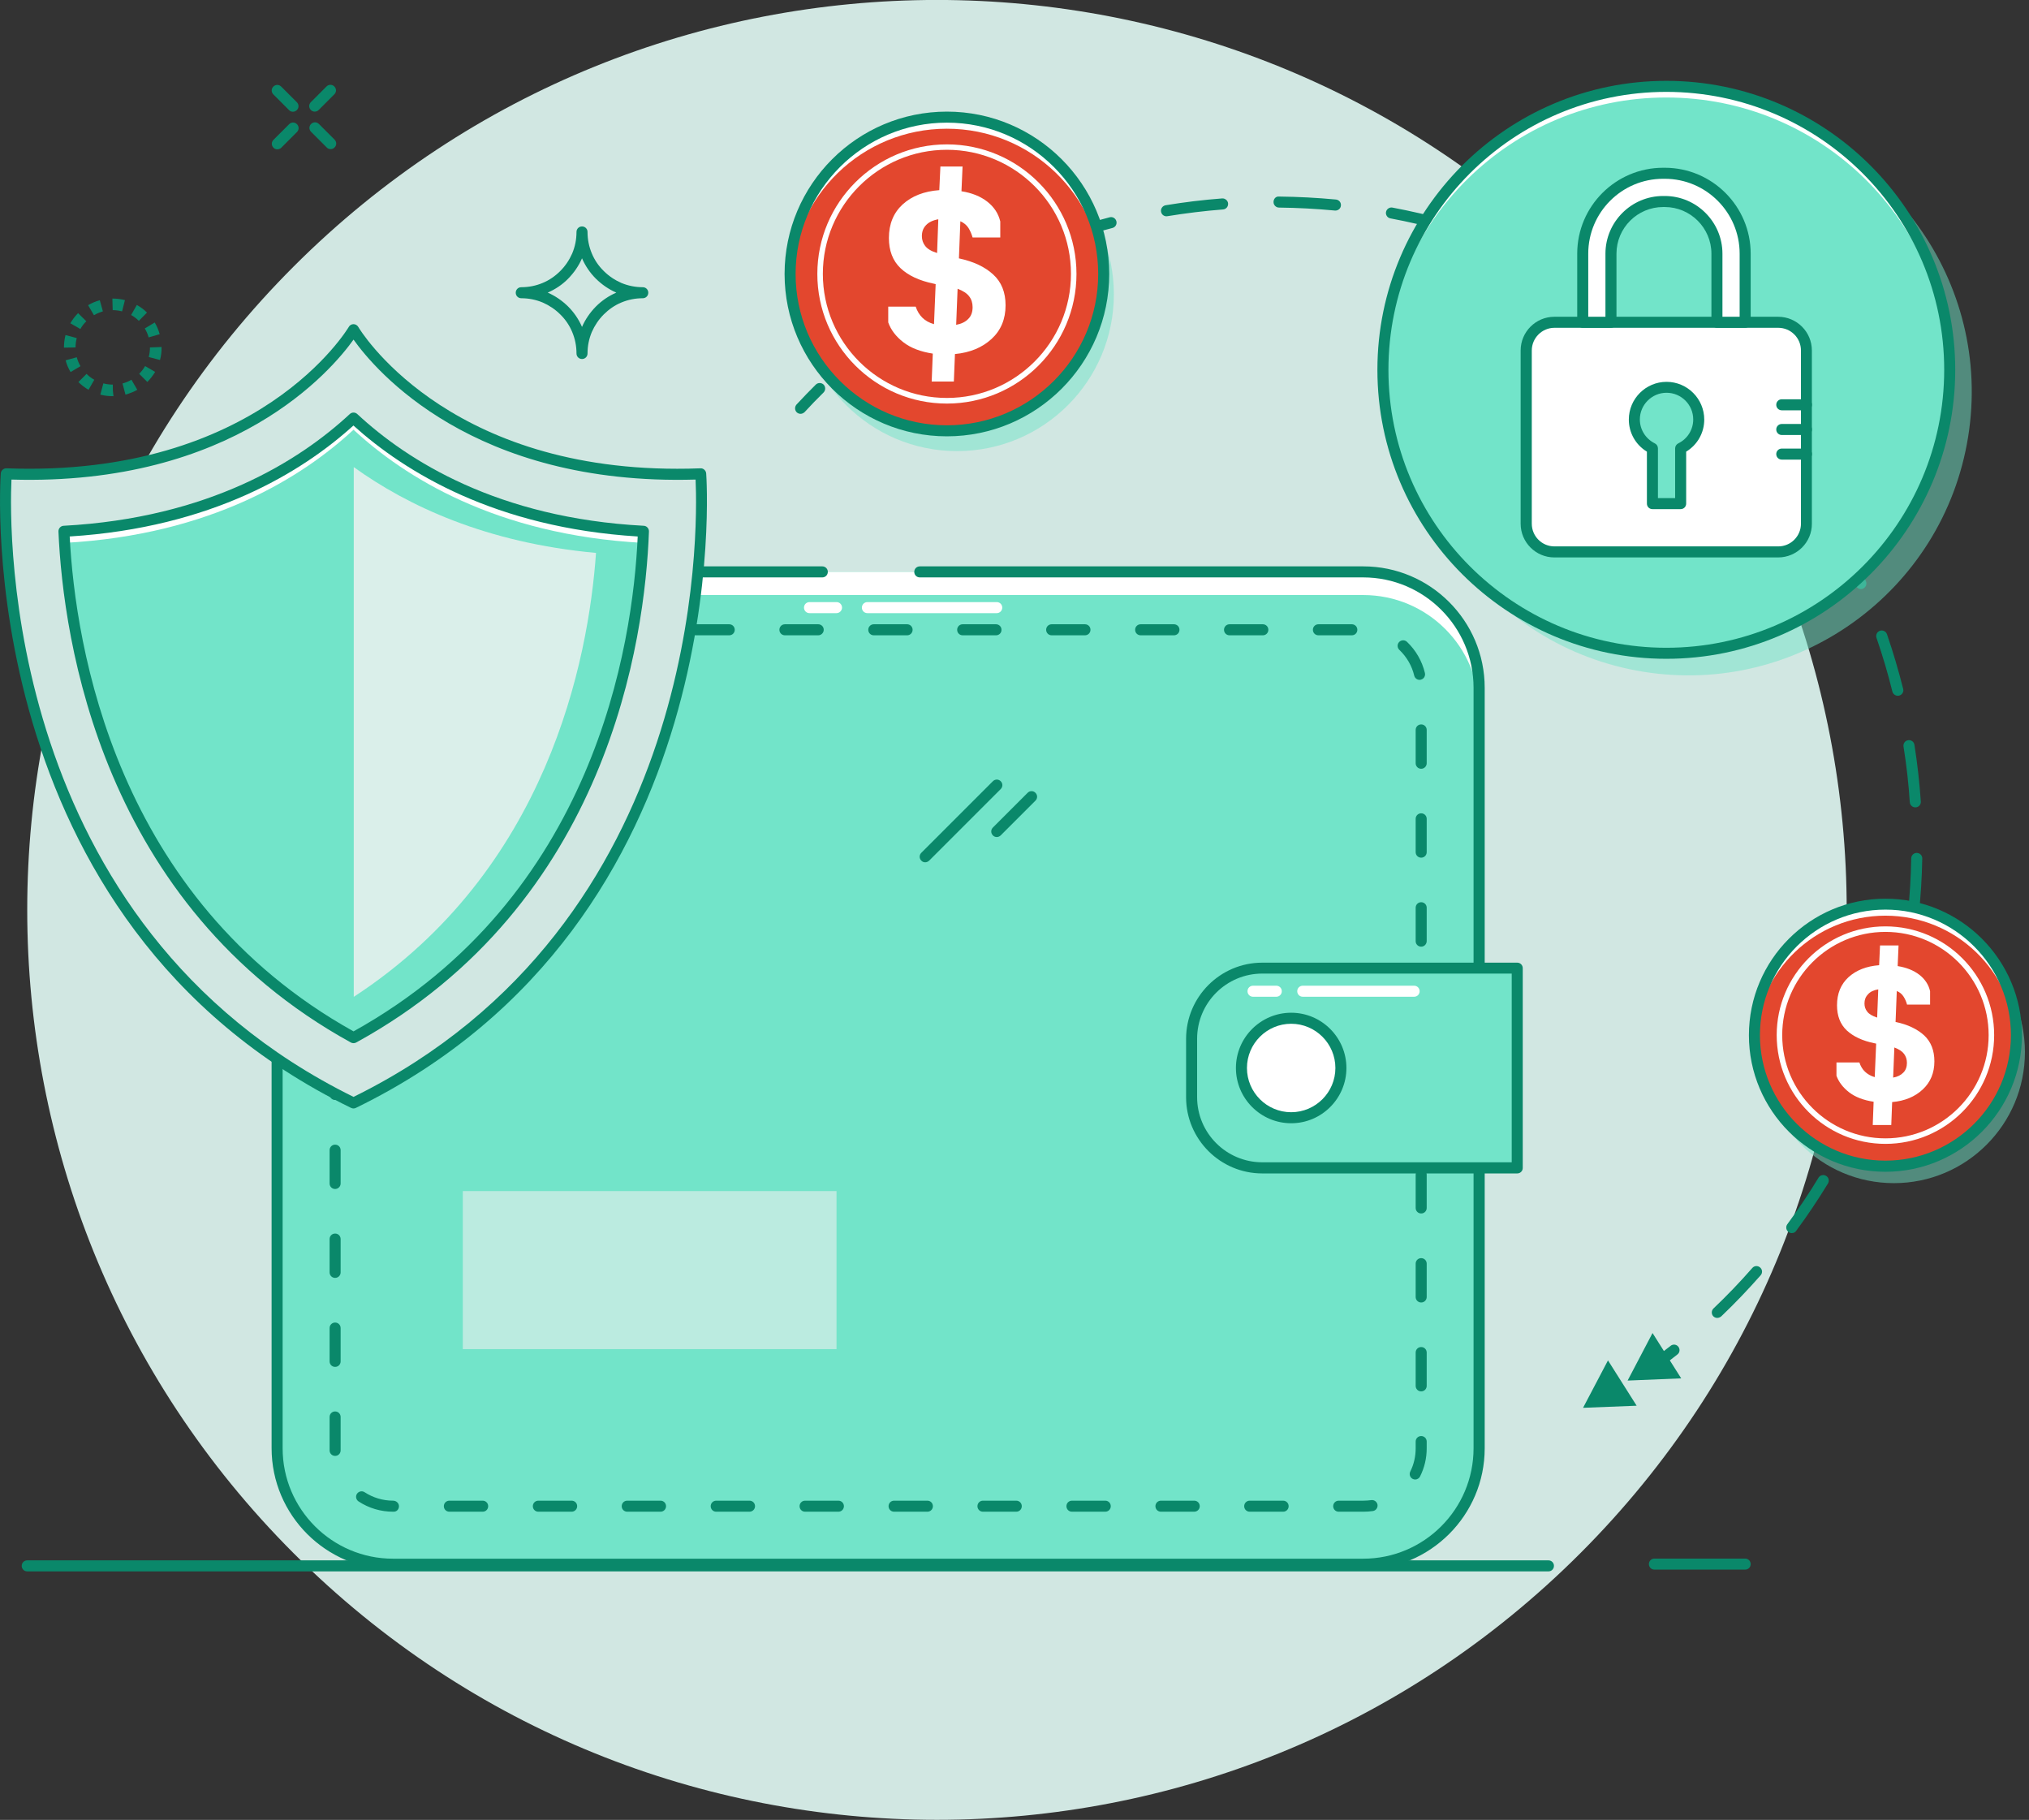 <svg width="184" height="165" viewBox="0 0 184 165" fill="none" xmlns="http://www.w3.org/2000/svg">
<rect x="0" y="0" width="184" height="165" fill="#333333" stroke="none"/>
<g clip-path="url(#clip0_57_185)">
<path d="M143.304 140.832C175.522 108.614 175.522 56.378 143.304 24.16C111.086 -8.058 58.851 -8.058 26.633 24.16C-5.585 56.378 -5.585 108.614 26.633 140.832C58.851 173.05 111.086 173.05 143.304 140.832Z" fill="#D1E7E2"/>
<path d="M72.6 37.52C72.48 37.52 72.36 37.48 72.26 37.39C72.06 37.2 72.05 36.89 72.23 36.68C72.8 36.06 73.39 35.46 73.98 34.87C74.18 34.68 74.49 34.68 74.69 34.87C74.88 35.07 74.88 35.38 74.69 35.58C74.1 36.16 73.53 36.75 72.97 37.36C72.86 37.46 72.73 37.52 72.6 37.52Z" fill="#0A886A"/>
<path d="M155.73 119.49C155.6 119.49 155.47 119.44 155.37 119.34C155.18 119.14 155.19 118.82 155.39 118.63C156.62 117.46 157.8 116.23 158.91 114.96C159.09 114.75 159.41 114.73 159.62 114.92C159.83 115.1 159.85 115.42 159.66 115.63C158.53 116.91 157.33 118.17 156.08 119.36C155.97 119.44 155.85 119.49 155.73 119.49ZM162.49 111.8C162.39 111.8 162.28 111.77 162.19 111.7C161.97 111.54 161.92 111.22 162.08 111C163.08 109.64 164.04 108.22 164.91 106.78C165.05 106.54 165.36 106.47 165.6 106.61C165.84 106.75 165.91 107.06 165.77 107.3C164.88 108.76 163.91 110.21 162.89 111.59C162.8 111.73 162.65 111.8 162.49 111.8ZM167.82 103.05C167.75 103.05 167.67 103.03 167.6 103C167.35 102.88 167.25 102.58 167.37 102.33C168.12 100.81 168.81 99.25 169.42 97.68C169.52 97.42 169.81 97.29 170.07 97.39C170.33 97.49 170.46 97.78 170.36 98.04C169.74 99.64 169.04 101.23 168.28 102.77C168.18 102.95 168 103.05 167.82 103.05ZM171.53 93.5C171.48 93.5 171.44 93.49 171.39 93.48C171.13 93.4 170.97 93.13 171.05 92.86C171.52 91.24 171.92 89.58 172.25 87.92C172.3 87.65 172.56 87.47 172.84 87.53C173.11 87.58 173.29 87.85 173.23 88.12C172.9 89.81 172.49 91.5 172.01 93.15C171.94 93.36 171.74 93.5 171.53 93.5ZM173.5 83.44C173.48 83.44 173.46 83.44 173.45 83.44C173.18 83.41 172.98 83.16 173.01 82.89C173.19 81.22 173.29 79.51 173.32 77.82C173.32 77.55 173.55 77.33 173.82 77.33H173.83C174.11 77.34 174.33 77.56 174.32 77.84C174.29 79.56 174.18 81.3 174 83C173.97 83.25 173.75 83.44 173.5 83.44ZM173.69 73.2C173.43 73.2 173.21 73 173.19 72.73C173.08 71.05 172.89 69.35 172.62 67.68C172.58 67.41 172.76 67.15 173.04 67.11C173.31 67.07 173.57 67.25 173.61 67.53C173.88 69.23 174.07 70.95 174.19 72.67C174.21 72.95 174 73.18 173.73 73.2C173.71 73.2 173.7 73.2 173.69 73.2ZM172.1 63.08C171.88 63.08 171.67 62.93 171.61 62.7C171.21 61.07 170.72 59.43 170.17 57.83C170.08 57.57 170.22 57.28 170.48 57.19C170.74 57.1 171.03 57.24 171.12 57.5C171.68 59.13 172.17 60.8 172.59 62.46C172.66 62.73 172.49 63 172.22 63.07C172.18 63.08 172.14 63.08 172.1 63.08ZM168.76 53.41C168.57 53.41 168.39 53.3 168.3 53.11C167.61 51.57 166.85 50.04 166.02 48.57C165.89 48.33 165.97 48.02 166.21 47.89C166.45 47.76 166.75 47.84 166.89 48.08C167.73 49.58 168.51 51.14 169.21 52.7C169.32 52.95 169.21 53.25 168.96 53.36C168.9 53.39 168.83 53.41 168.76 53.41ZM163.78 44.46C163.62 44.46 163.46 44.38 163.37 44.24C162.42 42.84 161.4 41.47 160.34 40.16C160.17 39.95 160.2 39.63 160.41 39.46C160.62 39.29 160.94 39.32 161.11 39.53C162.19 40.86 163.23 42.26 164.2 43.68C164.35 43.91 164.3 44.22 164.07 44.37C163.97 44.43 163.87 44.46 163.78 44.46ZM157.31 36.52C157.18 36.52 157.05 36.47 156.95 36.37C155.77 35.16 154.53 33.99 153.25 32.88C153.04 32.7 153.02 32.38 153.2 32.17C153.38 31.96 153.7 31.94 153.91 32.12C155.21 33.24 156.47 34.43 157.67 35.67C157.86 35.87 157.86 36.18 157.66 36.38C157.56 36.48 157.43 36.52 157.31 36.52ZM78.13 32.28C77.99 32.28 77.84 32.22 77.74 32.1C77.56 31.89 77.59 31.57 77.81 31.4C79.13 30.3 80.52 29.25 81.93 28.27C82.16 28.11 82.47 28.17 82.63 28.4C82.79 28.63 82.73 28.94 82.5 29.1C81.11 30.06 79.75 31.09 78.45 32.17C78.36 32.24 78.24 32.28 78.13 32.28ZM149.56 29.83C149.46 29.83 149.36 29.8 149.27 29.74C147.9 28.75 146.47 27.81 145.02 26.95C144.78 26.81 144.7 26.5 144.85 26.26C144.99 26.02 145.3 25.94 145.54 26.09C147.01 26.97 148.47 27.92 149.86 28.93C150.08 29.09 150.13 29.4 149.97 29.63C149.87 29.76 149.71 29.83 149.56 29.83ZM86.55 26.44C86.38 26.44 86.21 26.35 86.12 26.19C85.98 25.95 86.07 25.64 86.31 25.51C87.8 24.66 89.35 23.86 90.91 23.15C91.16 23.04 91.46 23.14 91.57 23.4C91.69 23.65 91.57 23.95 91.32 24.06C89.79 24.76 88.27 25.54 86.8 26.38C86.72 26.42 86.64 26.44 86.55 26.44ZM140.76 24.59C140.69 24.59 140.61 24.57 140.54 24.54C139.02 23.81 137.45 23.13 135.87 22.54C135.61 22.44 135.48 22.15 135.58 21.9C135.68 21.64 135.96 21.51 136.22 21.61C137.83 22.22 139.43 22.9 140.97 23.65C141.22 23.77 141.32 24.07 141.2 24.32C141.12 24.48 140.94 24.59 140.76 24.59ZM95.86 22.18C95.65 22.18 95.46 22.05 95.39 21.85C95.3 21.59 95.43 21.3 95.69 21.21C97.31 20.64 98.97 20.13 100.63 19.7C100.9 19.63 101.17 19.79 101.24 20.06C101.31 20.33 101.15 20.6 100.88 20.67C99.24 21.09 97.61 21.59 96.02 22.16C95.97 22.17 95.92 22.18 95.86 22.18ZM131.17 20.97C131.13 20.97 131.08 20.96 131.04 20.95C129.42 20.5 127.75 20.11 126.09 19.8C125.82 19.75 125.64 19.49 125.69 19.22C125.74 18.95 126.01 18.77 126.27 18.82C127.96 19.14 129.65 19.53 131.31 19.99C131.58 20.06 131.73 20.34 131.66 20.61C131.59 20.82 131.39 20.97 131.17 20.97ZM105.78 19.61C105.54 19.61 105.33 19.44 105.29 19.19C105.24 18.92 105.43 18.66 105.7 18.61C107.39 18.33 109.12 18.12 110.83 17.99C111.08 17.97 111.35 18.17 111.37 18.45C111.39 18.73 111.19 18.97 110.91 18.99C109.23 19.12 107.53 19.33 105.87 19.6C105.83 19.61 105.8 19.61 105.78 19.61ZM121.11 19.09C121.09 19.09 121.08 19.09 121.06 19.09C119.38 18.93 117.68 18.84 115.99 18.82C115.71 18.82 115.49 18.59 115.49 18.32C115.49 18.04 115.69 17.79 115.99 17.82C117.71 17.84 119.45 17.93 121.15 18.09C121.43 18.12 121.63 18.36 121.6 18.64C121.58 18.9 121.36 19.09 121.11 19.09Z" fill="#0A886A"/>
<path d="M149.82 124.43C149.67 124.43 149.51 124.36 149.42 124.22C149.26 124 149.31 123.68 149.53 123.52C150.2 123.03 150.85 122.53 151.5 122.02C151.71 121.85 152.03 121.88 152.2 122.1C152.37 122.32 152.34 122.63 152.12 122.8C151.46 123.32 150.8 123.83 150.12 124.33C150.03 124.39 149.92 124.43 149.82 124.43Z" fill="#0A886A"/>
<path d="M140.42 142.47H2.47C2.19 142.47 1.97 142.25 1.97 141.97C1.97 141.69 2.19 141.47 2.47 141.47H140.42C140.7 141.47 140.92 141.69 140.92 141.97C140.92 142.25 140.7 142.47 140.42 142.47Z" fill="#0A886A"/>
<path d="M123.63 141.81H35.65C29.85 141.81 25.14 137.11 25.14 131.3V62.36C25.14 56.56 29.84 51.85 35.65 51.85H123.63C129.43 51.85 134.14 56.55 134.14 62.36V131.31C134.14 137.11 129.43 141.81 123.63 141.81Z" fill="#72E4C9"/>
<path d="M123.63 139.71H35.65C29.85 139.71 25.14 135.01 25.14 129.2V131.3C25.14 137.1 29.84 141.81 35.65 141.81H123.63C129.43 141.81 134.14 137.11 134.14 131.3V129.2C134.14 135.01 129.43 139.71 123.63 139.71Z" fill="#72E4C9"/>
<path d="M34.16 102.1C60.05 89.49 64.84 64.02 65.6 51.85H35.65C29.85 51.85 25.14 56.55 25.14 62.36V96.61C27.82 98.61 30.81 100.47 34.16 102.1Z" fill="#72E4C9"/>
<path d="M123.63 51.85H35.65C29.85 51.85 25.14 56.55 25.14 62.36V64.46C25.14 58.66 29.84 53.95 35.65 53.95H123.63C129.43 53.95 134.14 58.65 134.14 64.46V62.36C134.14 56.55 129.43 51.85 123.63 51.85Z" fill="white"/>
<path d="M134.14 89.87H114.48C110.94 89.87 108.07 92.74 108.07 96.28V101.57C108.07 105.11 110.94 107.98 114.48 107.98H134.14V89.87Z" fill="#72E4C9"/>
<path d="M123.63 142.31H35.64C29.57 142.31 24.63 137.37 24.63 131.3V62.36C24.63 56.29 29.57 51.35 35.64 51.35H74.57C74.85 51.35 75.07 51.57 75.07 51.85C75.07 52.13 74.85 52.35 74.57 52.35H35.64C30.12 52.35 25.63 56.84 25.63 62.36V131.31C25.63 136.83 30.12 141.32 35.64 141.32H123.62C129.14 141.32 133.63 136.83 133.63 131.31V62.36C133.63 56.84 129.14 52.35 123.62 52.35H83.41C83.13 52.35 82.91 52.13 82.91 51.85C82.91 51.57 83.13 51.35 83.41 51.35H123.63C129.7 51.35 134.64 56.29 134.64 62.36V131.31C134.64 137.38 129.7 142.31 123.63 142.31Z" fill="#0A886A"/>
<path d="M123.63 137.06H121.4C121.12 137.06 120.9 136.84 120.9 136.56C120.9 136.28 121.12 136.06 121.4 136.06H123.63C123.87 136.06 124.12 136.04 124.35 136.01C124.62 135.97 124.88 136.16 124.92 136.43C124.96 136.7 124.77 136.96 124.5 137C124.22 137.04 123.93 137.06 123.63 137.06ZM116.36 137.06H113.33C113.05 137.06 112.83 136.84 112.83 136.56C112.83 136.28 113.05 136.06 113.33 136.06H116.36C116.64 136.06 116.86 136.28 116.86 136.56C116.86 136.84 116.64 137.06 116.36 137.06ZM108.3 137.06H105.28C105 137.06 104.78 136.84 104.78 136.56C104.78 136.28 105 136.06 105.28 136.06H108.3C108.58 136.06 108.8 136.28 108.8 136.56C108.8 136.84 108.57 137.06 108.3 137.06ZM100.23 137.06H97.21C96.93 137.06 96.71 136.84 96.71 136.56C96.71 136.28 96.93 136.06 97.21 136.06H100.23C100.51 136.06 100.73 136.28 100.73 136.56C100.73 136.84 100.51 137.06 100.23 137.06ZM92.16 137.06H89.14C88.86 137.06 88.64 136.84 88.64 136.56C88.64 136.28 88.86 136.06 89.14 136.06H92.16C92.44 136.06 92.66 136.28 92.66 136.56C92.66 136.84 92.44 137.06 92.16 137.06ZM84.1 137.06H81.08C80.8 137.06 80.58 136.84 80.58 136.56C80.58 136.28 80.8 136.06 81.08 136.06H84.1C84.38 136.06 84.6 136.28 84.6 136.56C84.6 136.84 84.38 137.06 84.1 137.06ZM76.03 137.06H73.01C72.73 137.06 72.51 136.84 72.51 136.56C72.51 136.28 72.73 136.06 73.01 136.06H76.03C76.31 136.06 76.53 136.28 76.53 136.56C76.53 136.84 76.31 137.06 76.03 137.06ZM67.97 137.06H64.95C64.67 137.06 64.45 136.84 64.45 136.56C64.45 136.28 64.67 136.06 64.95 136.06H67.97C68.25 136.06 68.47 136.28 68.47 136.56C68.47 136.84 68.24 137.06 67.97 137.06ZM59.9 137.06H56.88C56.6 137.06 56.38 136.84 56.38 136.56C56.38 136.28 56.6 136.06 56.88 136.06H59.9C60.18 136.06 60.4 136.28 60.4 136.56C60.4 136.84 60.18 137.06 59.9 137.06ZM51.84 137.06H48.82C48.54 137.06 48.32 136.84 48.32 136.56C48.32 136.28 48.54 136.06 48.82 136.06H51.84C52.12 136.06 52.34 136.28 52.34 136.56C52.34 136.84 52.11 137.06 51.84 137.06ZM43.77 137.06H40.75C40.47 137.06 40.25 136.84 40.25 136.56C40.25 136.28 40.47 136.06 40.75 136.06H43.77C44.05 136.06 44.27 136.28 44.27 136.56C44.27 136.84 44.05 137.06 43.77 137.06ZM35.71 137.06H35.65C34.53 137.06 33.45 136.74 32.52 136.13C32.29 135.98 32.22 135.67 32.37 135.44C32.52 135.21 32.83 135.14 33.06 135.29C33.83 135.79 34.72 136.06 35.65 136.06C35.93 136.06 36.18 136.28 36.18 136.56C36.18 136.84 35.98 137.06 35.71 137.06ZM128.34 134.14C128.26 134.14 128.19 134.12 128.12 134.09C127.87 133.97 127.77 133.67 127.89 133.42C128.22 132.76 128.38 132.05 128.38 131.31V130.7C128.38 130.42 128.6 130.2 128.88 130.2C129.16 130.2 129.38 130.42 129.38 130.7V131.31C129.38 132.21 129.18 133.06 128.78 133.86C128.7 134.03 128.52 134.14 128.34 134.14ZM30.39 132C30.12 132 29.9 131.79 29.89 131.52V131.31V128.47C29.89 128.19 30.11 127.97 30.39 127.97C30.67 127.97 30.89 128.19 30.89 128.47V131.48C30.9 131.76 30.69 131.99 30.41 132C30.41 132 30.4 132 30.39 132ZM128.88 126.15C128.6 126.15 128.38 125.93 128.38 125.65V122.63C128.38 122.35 128.6 122.13 128.88 122.13C129.16 122.13 129.38 122.35 129.38 122.63V125.65C129.38 125.93 129.16 126.15 128.88 126.15ZM30.39 123.93C30.11 123.93 29.89 123.71 29.89 123.43V120.41C29.89 120.13 30.11 119.91 30.39 119.91C30.67 119.91 30.89 120.13 30.89 120.41V123.43C30.89 123.71 30.67 123.93 30.39 123.93ZM128.88 118.09C128.6 118.09 128.38 117.87 128.38 117.59V114.57C128.38 114.29 128.6 114.07 128.88 114.07C129.16 114.07 129.38 114.29 129.38 114.57V117.59C129.38 117.87 129.16 118.09 128.88 118.09ZM30.39 115.86C30.11 115.86 29.89 115.64 29.89 115.36V112.34C29.89 112.06 30.11 111.84 30.39 111.84C30.67 111.84 30.89 112.06 30.89 112.34V115.36C30.89 115.64 30.67 115.86 30.39 115.86ZM128.88 110.02C128.6 110.02 128.38 109.8 128.38 109.52V106.5C128.38 106.22 128.6 106 128.88 106C129.16 106 129.38 106.22 129.38 106.5V109.52C129.38 109.8 129.16 110.02 128.88 110.02ZM30.39 107.8C30.11 107.8 29.89 107.58 29.89 107.3V104.28C29.89 104 30.11 103.78 30.39 103.78C30.67 103.78 30.89 104 30.89 104.28V107.3C30.89 107.57 30.67 107.8 30.39 107.8ZM128.88 101.96C128.6 101.96 128.38 101.74 128.38 101.46V98.44C128.38 98.16 128.6 97.94 128.88 97.94C129.16 97.94 129.38 98.16 129.38 98.44V101.46C129.38 101.73 129.16 101.96 128.88 101.96ZM30.39 99.73C30.11 99.73 29.89 99.51 29.89 99.23V96.21C29.89 95.93 30.11 95.71 30.39 95.71C30.67 95.71 30.89 95.93 30.89 96.21V99.23C30.89 99.51 30.67 99.73 30.39 99.73ZM128.88 93.89C128.6 93.89 128.38 93.67 128.38 93.39V90.37C128.38 90.09 128.6 89.87 128.88 89.87C129.16 89.87 129.38 90.09 129.38 90.37V93.39C129.38 93.67 129.16 93.89 128.88 93.89ZM30.39 91.67C30.11 91.67 29.89 91.45 29.89 91.17V88.15C29.89 87.87 30.11 87.65 30.39 87.65C30.67 87.65 30.89 87.87 30.89 88.15V91.17C30.89 91.44 30.67 91.67 30.39 91.67ZM128.88 85.83C128.6 85.83 128.38 85.61 128.38 85.33V82.3C128.38 82.02 128.6 81.8 128.88 81.8C129.16 81.8 129.38 82.02 129.38 82.3V85.32C129.38 85.6 129.16 85.83 128.88 85.83ZM30.39 83.6C30.11 83.6 29.89 83.38 29.89 83.1V80.08C29.89 79.8 30.11 79.58 30.39 79.58C30.67 79.58 30.89 79.8 30.89 80.08V83.1C30.89 83.38 30.67 83.6 30.39 83.6ZM128.88 77.76C128.6 77.76 128.38 77.54 128.38 77.26V74.24C128.38 73.96 128.6 73.74 128.88 73.74C129.16 73.74 129.38 73.96 129.38 74.24V77.26C129.38 77.54 129.16 77.76 128.88 77.76ZM30.39 75.54C30.11 75.54 29.89 75.32 29.89 75.04V72.02C29.89 71.74 30.11 71.52 30.39 71.52C30.67 71.52 30.89 71.74 30.89 72.02V75.04C30.89 75.31 30.67 75.54 30.39 75.54ZM128.88 69.7C128.6 69.7 128.38 69.48 128.38 69.2V66.18C128.38 65.9 128.6 65.68 128.88 65.68C129.16 65.68 129.38 65.9 129.38 66.18V69.2C129.38 69.47 129.16 69.7 128.88 69.7ZM30.39 67.47C30.11 67.47 29.89 67.25 29.89 66.97V63.95C29.89 63.67 30.11 63.45 30.39 63.45C30.67 63.45 30.89 63.67 30.89 63.95V66.97C30.89 67.25 30.67 67.47 30.39 67.47ZM128.74 61.64C128.51 61.64 128.31 61.49 128.25 61.26C128.04 60.37 127.57 59.56 126.9 58.92C126.7 58.73 126.69 58.41 126.88 58.21C127.07 58.01 127.39 58 127.59 58.19C128.4 58.96 128.96 59.94 129.22 61.02C129.28 61.29 129.12 61.56 128.85 61.62C128.82 61.64 128.78 61.64 128.74 61.64ZM31.49 59.65C31.38 59.65 31.28 59.62 31.18 59.55C30.96 59.38 30.92 59.07 31.09 58.85C31.77 57.97 32.69 57.3 33.74 56.93C34 56.84 34.29 56.98 34.38 57.24C34.47 57.5 34.34 57.79 34.07 57.88C33.2 58.19 32.45 58.73 31.88 59.46C31.78 59.58 31.64 59.65 31.49 59.65ZM122.59 57.6H119.56C119.28 57.6 119.06 57.38 119.06 57.1C119.06 56.82 119.28 56.6 119.56 56.6H122.59C122.87 56.6 123.09 56.82 123.09 57.1C123.09 57.38 122.87 57.6 122.59 57.6ZM114.52 57.6H111.5C111.22 57.6 111 57.38 111 57.1C111 56.82 111.22 56.6 111.5 56.6H114.52C114.8 56.6 115.02 56.82 115.02 57.1C115.02 57.38 114.8 57.6 114.52 57.6ZM106.46 57.6H103.44C103.16 57.6 102.94 57.38 102.94 57.1C102.94 56.82 103.16 56.6 103.44 56.6H106.46C106.74 56.6 106.96 56.82 106.96 57.1C106.96 57.38 106.74 57.6 106.46 57.6ZM98.39 57.6H95.37C95.09 57.6 94.87 57.38 94.87 57.1C94.87 56.82 95.09 56.6 95.37 56.6H98.39C98.67 56.6 98.89 56.82 98.89 57.1C98.89 57.38 98.67 57.6 98.39 57.6ZM90.33 57.6H87.3C87.02 57.6 86.8 57.38 86.8 57.1C86.8 56.82 87.02 56.6 87.3 56.6H90.32C90.6 56.6 90.82 56.82 90.82 57.1C90.83 57.38 90.6 57.6 90.33 57.6ZM82.26 57.6H79.24C78.96 57.6 78.74 57.38 78.74 57.1C78.74 56.82 78.96 56.6 79.24 56.6H82.26C82.54 56.6 82.76 56.82 82.76 57.1C82.76 57.38 82.54 57.6 82.26 57.6ZM74.2 57.6H71.18C70.9 57.6 70.68 57.38 70.68 57.1C70.68 56.82 70.9 56.6 71.18 56.6H74.2C74.48 56.6 74.7 56.82 74.7 57.1C74.7 57.38 74.47 57.6 74.2 57.6ZM66.13 57.6H63.11C62.83 57.6 62.61 57.38 62.61 57.1C62.61 56.82 62.83 56.6 63.11 56.6H66.13C66.41 56.6 66.63 56.82 66.63 57.1C66.63 57.38 66.41 57.6 66.13 57.6ZM58.07 57.6H55.05C54.77 57.6 54.55 57.38 54.55 57.1C54.55 56.82 54.77 56.6 55.05 56.6H58.07C58.35 56.6 58.57 56.82 58.57 57.1C58.57 57.38 58.34 57.6 58.07 57.6ZM50 57.6H46.98C46.7 57.6 46.48 57.38 46.48 57.1C46.48 56.82 46.7 56.6 46.98 56.6H50C50.28 56.6 50.5 56.82 50.5 57.1C50.5 57.38 50.28 57.6 50 57.6ZM41.93 57.6H38.91C38.63 57.6 38.41 57.38 38.41 57.1C38.41 56.82 38.63 56.6 38.91 56.6H41.93C42.21 56.6 42.43 56.82 42.43 57.1C42.43 57.38 42.21 57.6 41.93 57.6Z" fill="#0A886A"/>
<path d="M137.59 105.89H114.47C110.93 105.89 108.06 103.02 108.06 99.48V94.19C108.06 90.65 110.93 87.78 114.47 87.78H137.59V105.89Z" fill="#72E4C9"/>
<path d="M137.59 106.39H114.47C110.66 106.39 107.56 103.29 107.56 99.48V94.19C107.56 90.38 110.66 87.28 114.47 87.28H137.59C137.87 87.28 138.09 87.5 138.09 87.78V105.9C138.09 106.17 137.87 106.39 137.59 106.39ZM114.47 88.27C111.21 88.27 108.56 90.92 108.56 94.18V99.47C108.56 102.73 111.21 105.38 114.47 105.38H137.09V88.27H114.47Z" fill="#0A886A"/>
<path d="M63.55 42.96C40.08 43.85 32.06 29.89 32.06 29.89C32.06 29.89 24.04 43.85 0.57 42.96C0.57 42.96 -2.7 83.06 32.06 100C66.82 83.06 63.55 42.96 63.55 42.96Z" fill="white"/>
<path d="M63.55 42.96C40.08 43.85 32.06 29.89 32.06 29.89C32.06 29.89 24.04 43.85 0.57 42.96C0.57 42.96 -2.7 83.06 32.06 100C66.82 83.06 63.55 42.96 63.55 42.96Z" fill="#D1E7E2"/>
<path d="M32.06 100.5C31.99 100.5 31.91 100.48 31.84 100.45C-2.82 83.56 0.04 43.32 0.07 42.92C0.09 42.65 0.33 42.45 0.59 42.46C23.48 43.32 31.55 29.77 31.63 29.64C31.72 29.48 31.88 29.39 32.06 29.39C32.24 29.39 32.4 29.49 32.49 29.64C32.56 29.77 40.16 42.5 61.41 42.5C62.1 42.5 62.81 42.49 63.52 42.46C63.77 42.44 64.02 42.65 64.04 42.92C64.07 43.32 66.93 83.56 32.27 100.45C32.21 100.48 32.13 100.5 32.06 100.5ZM1.04 43.48C0.83 48.03 0.27 83.79 32.06 99.45C63.85 83.8 63.29 48.03 63.08 43.48C42.85 44.07 34.02 33.55 32.06 30.79C30.09 33.55 21.23 44.07 1.04 43.48Z" fill="#0A886A"/>
<path d="M32.06 94.08C9.75 81.81 6.24 58.27 5.8 48.17C19.18 47.45 27.49 42.15 32.06 37.9C36.63 42.15 44.95 47.46 58.36 48.17C57.98 58.28 54.58 81.72 32.06 94.08Z" fill="#72E4C9"/>
<path d="M32.06 38.96C36.63 43.2 44.93 48.5 58.31 49.22C58.33 48.86 58.35 48.51 58.36 48.17C44.96 47.46 36.64 42.15 32.06 37.9C27.49 42.14 19.18 47.45 5.8 48.17C5.81 48.5 5.83 48.85 5.86 49.22C19.2 48.49 27.49 43.2 32.06 38.96Z" fill="white"/>
<path d="M32.06 94.58C31.98 94.58 31.89 94.56 31.82 94.52C9.17 82.06 5.73 57.97 5.3 48.19C5.29 47.92 5.5 47.68 5.77 47.67C18.96 46.96 27.16 41.77 31.72 37.54C31.91 37.36 32.21 37.36 32.4 37.54C36.96 41.78 45.17 46.97 58.38 47.67C58.65 47.68 58.86 47.92 58.85 48.19C58.49 57.94 55.18 81.96 32.3 94.52C32.22 94.56 32.14 94.58 32.06 94.58ZM6.32 48.64C6.83 58.51 10.43 81.46 32.06 93.51C53.91 81.37 57.39 58.48 57.83 48.64C44.93 47.84 36.74 42.81 32.05 38.58C27.38 42.81 19.2 47.83 6.32 48.64Z" fill="#0A886A"/>
<path opacity="0.5" d="M86.79 40.9C94.644 40.9 101.01 34.533 101.01 26.68C101.01 18.826 94.644 12.46 86.79 12.46C78.937 12.46 72.57 18.826 72.57 26.68C72.57 34.533 78.937 40.9 86.79 40.9Z" fill="#72E4C9"/>
<path d="M85.87 39.06C93.724 39.06 100.09 32.694 100.09 24.84C100.09 16.986 93.724 10.62 85.87 10.62C78.016 10.62 71.65 16.986 71.65 24.84C71.65 32.694 78.016 39.06 85.87 39.06Z" fill="#E3472E"/>
<path d="M85.87 11.67C93.55 11.67 99.79 17.76 100.07 25.37C100.08 25.19 100.1 25.02 100.1 24.84C100.1 16.99 93.73 10.62 85.88 10.62C78.03 10.62 71.66 16.99 71.66 24.84C71.66 25.02 71.68 25.19 71.69 25.37C71.95 17.75 78.19 11.67 85.87 11.67Z" fill="white"/>
<path d="M85.87 39.56C77.75 39.56 71.15 32.96 71.15 24.84C71.15 16.72 77.75 10.12 85.87 10.12C93.99 10.12 100.59 16.72 100.59 24.84C100.59 32.96 93.99 39.56 85.87 39.56ZM85.87 11.12C78.3 11.12 72.15 17.28 72.15 24.84C72.15 32.41 78.31 38.56 85.87 38.56C93.44 38.56 99.59 32.4 99.59 24.84C99.59 17.27 93.44 11.12 85.87 11.12Z" fill="#0A886A"/>
<path d="M85.87 36.59C79.39 36.59 74.12 31.32 74.12 24.84C74.12 18.36 79.39 13.09 85.87 13.09C92.35 13.09 97.62 18.36 97.62 24.84C97.62 31.32 92.35 36.59 85.87 36.59ZM85.87 13.58C79.66 13.58 74.62 18.63 74.62 24.83C74.62 31.04 79.67 36.08 85.87 36.08C92.08 36.08 97.12 31.03 97.12 24.83C97.12 18.63 92.08 13.58 85.87 13.58Z" fill="white"/>
<path d="M122.65 97.88C122.65 100.37 120.63 102.39 118.14 102.39C115.65 102.39 113.63 100.37 113.63 97.88C113.63 95.39 115.65 93.37 118.14 93.37C120.63 93.37 122.65 95.39 122.65 97.88Z" fill="#72E4C9"/>
<path d="M117.09 101.34C119.581 101.34 121.6 99.321 121.6 96.83C121.6 94.339 119.581 92.32 117.09 92.32C114.599 92.32 112.58 94.339 112.58 96.83C112.58 99.321 114.599 101.34 117.09 101.34Z" fill="white"/>
<path d="M117.09 101.84C114.33 101.84 112.08 99.59 112.08 96.83C112.08 94.07 114.33 91.82 117.09 91.82C119.85 91.82 122.1 94.07 122.1 96.83C122.1 99.59 119.85 101.84 117.09 101.84ZM117.09 92.82C114.88 92.82 113.08 94.62 113.08 96.83C113.08 99.04 114.88 100.84 117.09 100.84C119.3 100.84 121.1 99.04 121.1 96.83C121.1 94.62 119.3 92.82 117.09 92.82Z" fill="#0A886A"/>
<path d="M32.08 42.35C36.93 45.84 44.07 49.22 54.05 50.13C53.36 59.85 49.66 78.92 32.08 90.38V42.35Z" fill="#DAEFEA"/>
<path d="M76.91 109.04H43.02V123.37H76.91V109.04Z" fill="#72E4C9"/>
<path d="M75.86 107.99H41.97V122.32H75.86V107.99Z" fill="#DAEFEA" fill-opacity="0.7"/>
<path d="M83.9 78.18C83.77 78.18 83.64 78.13 83.55 78.03C83.35 77.83 83.35 77.52 83.55 77.32L90.04 70.83C90.24 70.63 90.55 70.63 90.75 70.83C90.95 71.03 90.95 71.34 90.75 71.54L84.26 78.03C84.15 78.13 84.03 78.18 83.9 78.18Z" fill="#0A886A"/>
<path d="M90.39 75.89C90.26 75.89 90.13 75.84 90.04 75.74C89.84 75.54 89.84 75.23 90.04 75.03L93.19 71.88C93.39 71.68 93.7 71.68 93.9 71.88C94.1 72.08 94.1 72.39 93.9 72.59L90.75 75.74C90.65 75.84 90.52 75.89 90.39 75.89Z" fill="#0A886A"/>
<path d="M91.19 27.68C91.19 28.93 90.77 29.95 89.92 30.73C89.07 31.51 87.97 31.97 86.6 32.1L86.5 34.59H84.49L84.59 32.06C83.48 31.89 82.59 31.55 81.92 31.03C81.25 30.51 80.79 29.91 80.55 29.23V27.8H83.04C83.17 28.2 83.37 28.53 83.64 28.8C83.91 29.07 84.27 29.27 84.7 29.39L84.85 25.76L84.68 25.72C83.37 25.45 82.36 24.98 81.66 24.31C80.96 23.64 80.61 22.73 80.61 21.58C80.61 20.31 81.03 19.29 81.86 18.53C82.7 17.77 83.8 17.34 85.18 17.24L85.28 15.1H87.29L87.19 17.34C88.15 17.49 88.93 17.81 89.54 18.29C90.15 18.77 90.54 19.36 90.71 20.08V21.53H88.2C88.11 21.21 87.98 20.92 87.82 20.66C87.65 20.4 87.41 20.2 87.09 20.06L86.96 23.43H86.98C88.28 23.71 89.31 24.19 90.06 24.88C90.81 25.56 91.19 26.49 91.19 27.68ZM83.6 21.41C83.6 21.74 83.7 22.04 83.9 22.3C84.1 22.56 84.46 22.78 84.98 22.94L85.09 19.88C84.59 19.97 84.22 20.15 83.97 20.42C83.72 20.68 83.6 21.01 83.6 21.41ZM88.2 27.85C88.2 27.47 88.1 27.14 87.89 26.87C87.69 26.6 87.34 26.37 86.84 26.18L86.71 29.45C87.19 29.36 87.56 29.18 87.82 28.9C88.08 28.64 88.2 28.29 88.2 27.85Z" fill="white"/>
<path opacity="0.5" d="M171.75 107.27C178.311 107.27 183.63 101.951 183.63 95.39C183.63 88.829 178.311 83.51 171.75 83.51C165.189 83.51 159.87 88.829 159.87 95.39C159.87 101.951 165.189 107.27 171.75 107.27Z" fill="#72E4C9"/>
<path d="M170.98 105.73C177.541 105.73 182.86 100.411 182.86 93.85C182.86 87.289 177.541 81.97 170.98 81.97C164.419 81.97 159.1 87.289 159.1 93.85C159.1 100.411 164.419 105.73 170.98 105.73Z" fill="#E3472E"/>
<path d="M170.98 83.02C177.37 83.02 182.56 88.06 182.84 94.38C182.85 94.2 182.87 94.03 182.87 93.85C182.87 87.29 177.55 81.97 170.99 81.97C164.43 81.97 159.11 87.29 159.11 93.85C159.11 94.03 159.13 94.2 159.14 94.38C159.4 88.06 164.6 83.02 170.98 83.02Z" fill="white"/>
<path d="M170.98 106.24C164.15 106.24 158.6 100.69 158.6 93.86C158.6 87.03 164.15 81.48 170.98 81.48C177.81 81.48 183.36 87.03 183.36 93.86C183.36 100.68 177.81 106.24 170.98 106.24ZM170.98 82.47C164.7 82.47 159.6 87.58 159.6 93.85C159.6 100.12 164.71 105.23 170.98 105.23C177.26 105.23 182.36 100.12 182.36 93.85C182.36 87.58 177.26 82.47 170.98 82.47Z" fill="#0A886A"/>
<path d="M170.98 103.71C165.54 103.71 161.12 99.29 161.12 93.85C161.12 88.41 165.54 83.99 170.98 83.99C176.42 83.99 180.84 88.41 180.84 93.85C180.84 99.29 176.42 103.71 170.98 103.71ZM170.98 84.49C165.82 84.49 161.62 88.69 161.62 93.85C161.62 99.01 165.82 103.21 170.98 103.21C176.14 103.21 180.34 99.01 180.34 93.85C180.34 88.69 176.14 84.49 170.98 84.49Z" fill="white"/>
<path opacity="0.5" d="M178.479 39.614C180.734 25.601 171.203 12.412 157.189 10.157C143.176 7.902 129.987 17.433 127.732 31.447C125.476 45.46 135.008 58.649 149.022 60.904C163.035 63.16 176.224 53.628 178.479 39.614Z" fill="#72E4C9"/>
<path d="M176.479 37.614C178.734 23.601 169.203 10.412 155.189 8.157C141.176 5.902 127.987 15.434 125.732 29.447C123.476 43.46 133.008 56.649 147.022 58.904C161.035 61.16 174.224 51.628 176.479 37.614Z" fill="#72E4C9"/>
<path d="M151.11 8.84C165.13 8.84 176.53 20.08 176.8 34.04C176.8 33.87 176.81 33.71 176.81 33.54C176.81 19.35 165.3 7.84 151.11 7.84C136.92 7.84 125.41 19.35 125.41 33.54C125.41 33.71 125.42 33.88 125.42 34.04C125.69 20.08 137.09 8.84 151.11 8.84Z" fill="white"/>
<path d="M151.11 59.73C136.66 59.73 124.91 47.98 124.91 33.53C124.91 19.08 136.66 7.33 151.11 7.33C165.56 7.33 177.31 19.08 177.31 33.53C177.31 47.98 165.56 59.73 151.11 59.73ZM151.11 8.33C137.22 8.33 125.91 19.63 125.91 33.53C125.91 47.43 137.21 58.73 151.11 58.73C165.01 58.73 176.31 47.43 176.31 33.53C176.31 19.63 165 8.33 151.11 8.33Z" fill="#0A886A"/>
<path d="M52.78 32.55C52.5 32.55 52.28 32.33 52.28 32.05C52.28 31.37 52.15 30.72 51.89 30.1C51.64 29.5 51.28 28.97 50.81 28.51C50.35 28.05 49.81 27.69 49.22 27.43C48.6 27.17 47.94 27.04 47.27 27.04C46.99 27.04 46.77 26.82 46.77 26.54C46.77 26.26 46.99 26.04 47.27 26.04C47.95 26.04 48.6 25.91 49.22 25.65C49.82 25.4 50.35 25.03 50.81 24.57C51.27 24.11 51.63 23.57 51.89 22.98C52.15 22.36 52.28 21.71 52.28 21.03C52.28 20.75 52.5 20.53 52.78 20.53C53.06 20.53 53.28 20.75 53.28 21.03C53.28 21.71 53.41 22.36 53.67 22.98C53.92 23.58 54.28 24.11 54.75 24.57C55.21 25.03 55.75 25.39 56.34 25.65C56.96 25.91 57.62 26.04 58.29 26.04C58.57 26.04 58.79 26.26 58.79 26.54C58.79 26.82 58.57 27.04 58.29 27.04C57.61 27.04 56.96 27.17 56.34 27.43C55.74 27.68 55.21 28.05 54.75 28.51C54.29 28.97 53.93 29.51 53.67 30.1C53.41 30.72 53.28 31.37 53.28 32.05C53.28 32.33 53.06 32.55 52.78 32.55ZM49.67 26.53C50.36 26.83 50.98 27.26 51.52 27.79C52.06 28.33 52.48 28.95 52.78 29.64C53.08 28.95 53.51 28.33 54.04 27.79C54.58 27.25 55.2 26.83 55.89 26.53C55.2 26.23 54.58 25.8 54.04 25.27C53.5 24.73 53.08 24.11 52.78 23.42C52.48 24.11 52.05 24.73 51.52 25.27C50.99 25.81 50.36 26.23 49.67 26.53Z" fill="#0A886A"/>
<path d="M10.24 35.92V35.4L10.29 35.92C10.28 35.92 10.26 35.92 10.24 35.92ZM10.24 35.92C9.82 35.92 9.45 35.87 9.1 35.78L9.37 34.76C9.65 34.83 9.94 34.87 10.23 34.87L10.24 35.92ZM11.38 35.78L11.11 34.77C11.39 34.69 11.67 34.58 11.92 34.43L12.45 35.34C12.12 35.53 11.76 35.67 11.38 35.78ZM8.03 35.34C7.69 35.15 7.39 34.91 7.11 34.64L7.85 33.9C8.06 34.11 8.29 34.29 8.55 34.43L8.03 35.34ZM13.36 34.63L12.62 33.89C12.83 33.68 13.01 33.45 13.16 33.19L14.07 33.72C13.87 34.04 13.64 34.35 13.36 34.63ZM6.4 33.73C6.2 33.4 6.05 33.04 5.95 32.67L6.96 32.39C7.04 32.67 7.15 32.95 7.3 33.2L6.4 33.73ZM14.51 32.64L13.49 32.37C13.56 32.09 13.6 31.79 13.6 31.5L14.65 31.46V31.5C14.66 31.89 14.61 32.27 14.51 32.64ZM5.8 31.52V31.5C5.8 31.12 5.85 30.74 5.94 30.38L6.96 30.65C6.89 30.93 6.85 31.21 6.85 31.5L5.8 31.52ZM13.48 30.59C13.4 30.31 13.29 30.04 13.13 29.78L14.03 29.24C14.23 29.57 14.38 29.93 14.48 30.3L13.48 30.59ZM7.29 29.83L6.38 29.31C6.57 28.97 6.81 28.67 7.08 28.39L7.83 29.13C7.61 29.34 7.43 29.57 7.29 29.83ZM12.59 29.09C12.38 28.88 12.14 28.7 11.89 28.56L12.41 27.65C12.75 27.84 13.06 28.07 13.33 28.34L12.59 29.09ZM8.52 28.58L7.99 27.67C8.32 27.47 8.68 27.32 9.05 27.22L9.33 28.23C9.04 28.32 8.77 28.43 8.52 28.58ZM11.07 28.23C10.8 28.16 10.51 28.12 10.22 28.12L10.19 27.07H10.22C10.6 27.07 10.97 27.12 11.33 27.21L11.07 28.23Z" fill="#0A886A"/>
<path d="M28.54 10.12C28.41 10.12 28.28 10.07 28.19 9.97C27.99 9.77 27.99 9.46 28.19 9.26L29.61 7.84C29.81 7.64 30.12 7.64 30.32 7.84C30.52 8.04 30.52 8.35 30.32 8.55L28.9 9.97C28.8 10.07 28.67 10.12 28.54 10.12Z" fill="#0A886A"/>
<path d="M26.56 10.13C26.43 10.13 26.3 10.08 26.21 9.98L24.79 8.56C24.59 8.36 24.59 8.05 24.79 7.85C24.99 7.65 25.3 7.65 25.5 7.85L26.92 9.27C27.12 9.47 27.12 9.78 26.92 9.98C26.82 10.08 26.69 10.13 26.56 10.13Z" fill="#0A886A"/>
<path d="M25.15 13.54C25.02 13.54 24.89 13.49 24.8 13.39C24.6 13.19 24.6 12.88 24.8 12.68L26.22 11.26C26.42 11.06 26.73 11.06 26.93 11.26C27.13 11.46 27.13 11.77 26.93 11.97L25.51 13.39C25.41 13.49 25.28 13.54 25.15 13.54Z" fill="#0A886A"/>
<path d="M29.98 13.52C29.85 13.52 29.72 13.47 29.63 13.37L28.21 11.95C28.01 11.75 28.01 11.44 28.21 11.24C28.41 11.04 28.72 11.04 28.92 11.24L30.34 12.66C30.54 12.86 30.54 13.17 30.34 13.37C30.24 13.48 30.11 13.52 29.98 13.52Z" fill="#0A886A"/>
<path d="M163.27 52.06H142.98C141.56 52.06 140.42 50.91 140.42 49.5V33.8C140.42 32.38 141.57 31.24 142.98 31.24H163.27C164.69 31.24 165.83 32.39 165.83 33.8V49.5C165.83 50.91 164.68 52.06 163.27 52.06Z" fill="#72E4C9"/>
<path d="M152.99 17.72H152.84C148.81 17.72 145.55 20.99 145.55 25.01V31.23H148.11V25.01C148.11 22.4 150.23 20.28 152.84 20.28H152.99C155.6 20.28 157.72 22.4 157.72 25.01V31.23H160.28V25.01C160.28 20.99 157.01 17.72 152.99 17.72Z" fill="#72E4C9"/>
<path d="M161.25 50.04H140.96C139.54 50.04 138.4 48.89 138.4 47.48V31.78C138.4 30.36 139.55 29.22 140.96 29.22H161.25C162.67 29.22 163.81 30.37 163.81 31.78V47.48C163.82 48.89 162.67 50.04 161.25 50.04Z" fill="white"/>
<path d="M161.25 50.54H140.96C139.27 50.54 137.9 49.17 137.9 47.48V31.78C137.9 30.09 139.27 28.72 140.96 28.72H161.25C162.94 28.72 164.31 30.09 164.31 31.78V47.48C164.32 49.17 162.94 50.54 161.25 50.54ZM140.97 29.72C139.83 29.72 138.91 30.65 138.91 31.78V47.48C138.91 48.62 139.83 49.54 140.97 49.54H161.26C162.4 49.54 163.32 48.61 163.32 47.48V31.78C163.32 30.64 162.4 29.72 161.26 29.72H140.97Z" fill="#0A886A"/>
<path d="M154.05 38.04C154.05 36.43 152.74 35.12 151.13 35.12C149.52 35.12 148.21 36.43 148.21 38.04C148.21 39.19 148.88 40.18 149.85 40.65V45.66H152.41V40.65C153.38 40.18 154.05 39.19 154.05 38.04Z" fill="#72E4C9"/>
<path d="M152.41 46.16H149.85C149.57 46.16 149.35 45.94 149.35 45.66V40.95C148.33 40.33 147.71 39.24 147.71 38.04C147.71 36.15 149.25 34.62 151.13 34.62C153.02 34.62 154.55 36.16 154.55 38.04C154.55 39.24 153.93 40.33 152.91 40.95V45.66C152.91 45.94 152.69 46.16 152.41 46.16ZM150.35 45.16H151.91V40.65C151.91 40.46 152.02 40.29 152.19 40.2C153.03 39.79 153.55 38.96 153.55 38.03C153.55 36.69 152.46 35.61 151.13 35.61C149.8 35.61 148.71 36.7 148.71 38.03C148.71 38.95 149.23 39.78 150.07 40.2C150.24 40.28 150.35 40.46 150.35 40.65V45.16Z" fill="#0A886A"/>
<path d="M150.97 15.71H150.82C146.79 15.71 143.53 18.98 143.53 23V29.22H146.09V23C146.09 20.39 148.21 18.27 150.82 18.27H150.97C153.58 18.27 155.7 20.39 155.7 23V29.22H158.26V23C158.26 18.97 155 15.71 150.97 15.71Z" fill="white"/>
<path d="M158.26 29.72H155.7C155.42 29.72 155.2 29.5 155.2 29.22V23C155.2 20.67 153.3 18.77 150.97 18.77H150.82C148.49 18.77 146.59 20.67 146.59 23V29.22C146.59 29.5 146.37 29.72 146.09 29.72H143.53C143.25 29.72 143.03 29.5 143.03 29.22V23C143.03 18.7 146.53 15.21 150.82 15.21H150.97C155.27 15.21 158.76 18.71 158.76 23V29.22C158.76 29.5 158.54 29.72 158.26 29.72ZM156.2 28.72H157.76V23C157.76 19.25 154.71 16.21 150.97 16.21H150.82C147.07 16.21 144.03 19.26 144.03 23V28.72H145.59V23C145.59 20.12 147.94 17.77 150.82 17.77H150.97C153.85 17.77 156.2 20.12 156.2 23V28.72Z" fill="#0A886A"/>
<path d="M163.82 37.2H161.58C161.3 37.2 161.08 36.98 161.08 36.7C161.08 36.42 161.3 36.2 161.58 36.2H163.82C164.1 36.2 164.32 36.42 164.32 36.7C164.32 36.98 164.09 37.2 163.82 37.2Z" fill="#0A886A"/>
<path d="M163.82 39.44H161.58C161.3 39.44 161.08 39.22 161.08 38.94C161.08 38.66 161.3 38.44 161.58 38.44H163.82C164.1 38.44 164.32 38.66 164.32 38.94C164.32 39.22 164.09 39.44 163.82 39.44Z" fill="#0A886A"/>
<path d="M163.82 41.67H161.58C161.3 41.67 161.08 41.45 161.08 41.17C161.08 40.89 161.3 40.67 161.58 40.67H163.82C164.1 40.67 164.32 40.89 164.32 41.17C164.32 41.44 164.09 41.67 163.82 41.67Z" fill="#0A886A"/>
<path d="M75.86 55.59H73.41C73.13 55.59 72.91 55.37 72.91 55.09C72.91 54.81 73.13 54.59 73.41 54.59H75.86C76.14 54.59 76.36 54.81 76.36 55.09C76.36 55.36 76.13 55.59 75.86 55.59Z" fill="white"/>
<path d="M90.39 55.59H78.66C78.38 55.59 78.16 55.37 78.16 55.09C78.16 54.81 78.38 54.59 78.66 54.59H90.39C90.67 54.59 90.89 54.81 90.89 55.09C90.89 55.36 90.67 55.59 90.39 55.59Z" fill="white"/>
<path d="M115.74 90.37H113.63C113.35 90.37 113.13 90.15 113.13 89.87C113.13 89.59 113.35 89.37 113.63 89.37H115.74C116.02 89.37 116.24 89.59 116.24 89.87C116.24 90.15 116.02 90.37 115.74 90.37Z" fill="white"/>
<path d="M128.24 90.37H118.14C117.86 90.37 117.64 90.15 117.64 89.87C117.64 89.59 117.86 89.37 118.14 89.37H128.24C128.52 89.37 128.74 89.59 128.74 89.87C128.74 90.15 128.52 90.37 128.24 90.37Z" fill="white"/>
<path d="M158.26 142.31H150.03C149.75 142.31 149.53 142.09 149.53 141.81C149.53 141.53 149.75 141.31 150.03 141.31H158.26C158.54 141.31 158.76 141.53 158.76 141.81C158.76 142.09 158.54 142.31 158.26 142.31Z" fill="#0A886A"/>
<path d="M152.46 124.97L147.6 125.17L149.86 120.86L152.46 124.97Z" fill="#0A886A"/>
<path d="M148.42 127.45L143.56 127.64L145.82 123.34L148.42 127.45Z" fill="#0A886A"/>
<path d="M175.42 96.23C175.42 97.27 175.07 98.12 174.36 98.78C173.65 99.44 172.73 99.82 171.59 99.92L171.51 102H169.83L169.91 99.89C168.98 99.75 168.24 99.46 167.68 99.03C167.12 98.59 166.74 98.09 166.54 97.53V96.33H168.62C168.73 96.66 168.89 96.94 169.12 97.16C169.35 97.38 169.64 97.55 170.01 97.66L170.14 94.62L170 94.59C168.9 94.37 168.06 93.97 167.47 93.42C166.88 92.86 166.59 92.1 166.59 91.14C166.59 90.08 166.94 89.23 167.64 88.59C168.34 87.96 169.26 87.6 170.41 87.51L170.49 85.72H172.17L172.09 87.59C172.89 87.72 173.54 87.98 174.06 88.38C174.57 88.78 174.9 89.28 175.03 89.87V91.08H172.94C172.87 90.81 172.76 90.57 172.62 90.35C172.48 90.13 172.28 89.96 172.01 89.85L171.9 92.66H171.92C173.01 92.89 173.86 93.3 174.49 93.87C175.11 94.45 175.42 95.24 175.42 96.23ZM169.08 90.98C169.08 91.26 169.16 91.51 169.33 91.72C169.49 91.94 169.8 92.12 170.23 92.26L170.33 89.7C169.91 89.77 169.6 89.92 169.4 90.15C169.18 90.38 169.08 90.65 169.08 90.98ZM172.93 96.37C172.93 96.05 172.84 95.78 172.67 95.55C172.5 95.32 172.21 95.13 171.79 94.97L171.68 97.7C172.09 97.63 172.39 97.47 172.61 97.24C172.82 97.03 172.93 96.73 172.93 96.37Z" fill="white"/>
</g>
<defs>
<clipPath id="clip0_57_185">
<rect width="183.64" height="165" fill="white"/>
</clipPath>
</defs>
</svg>
